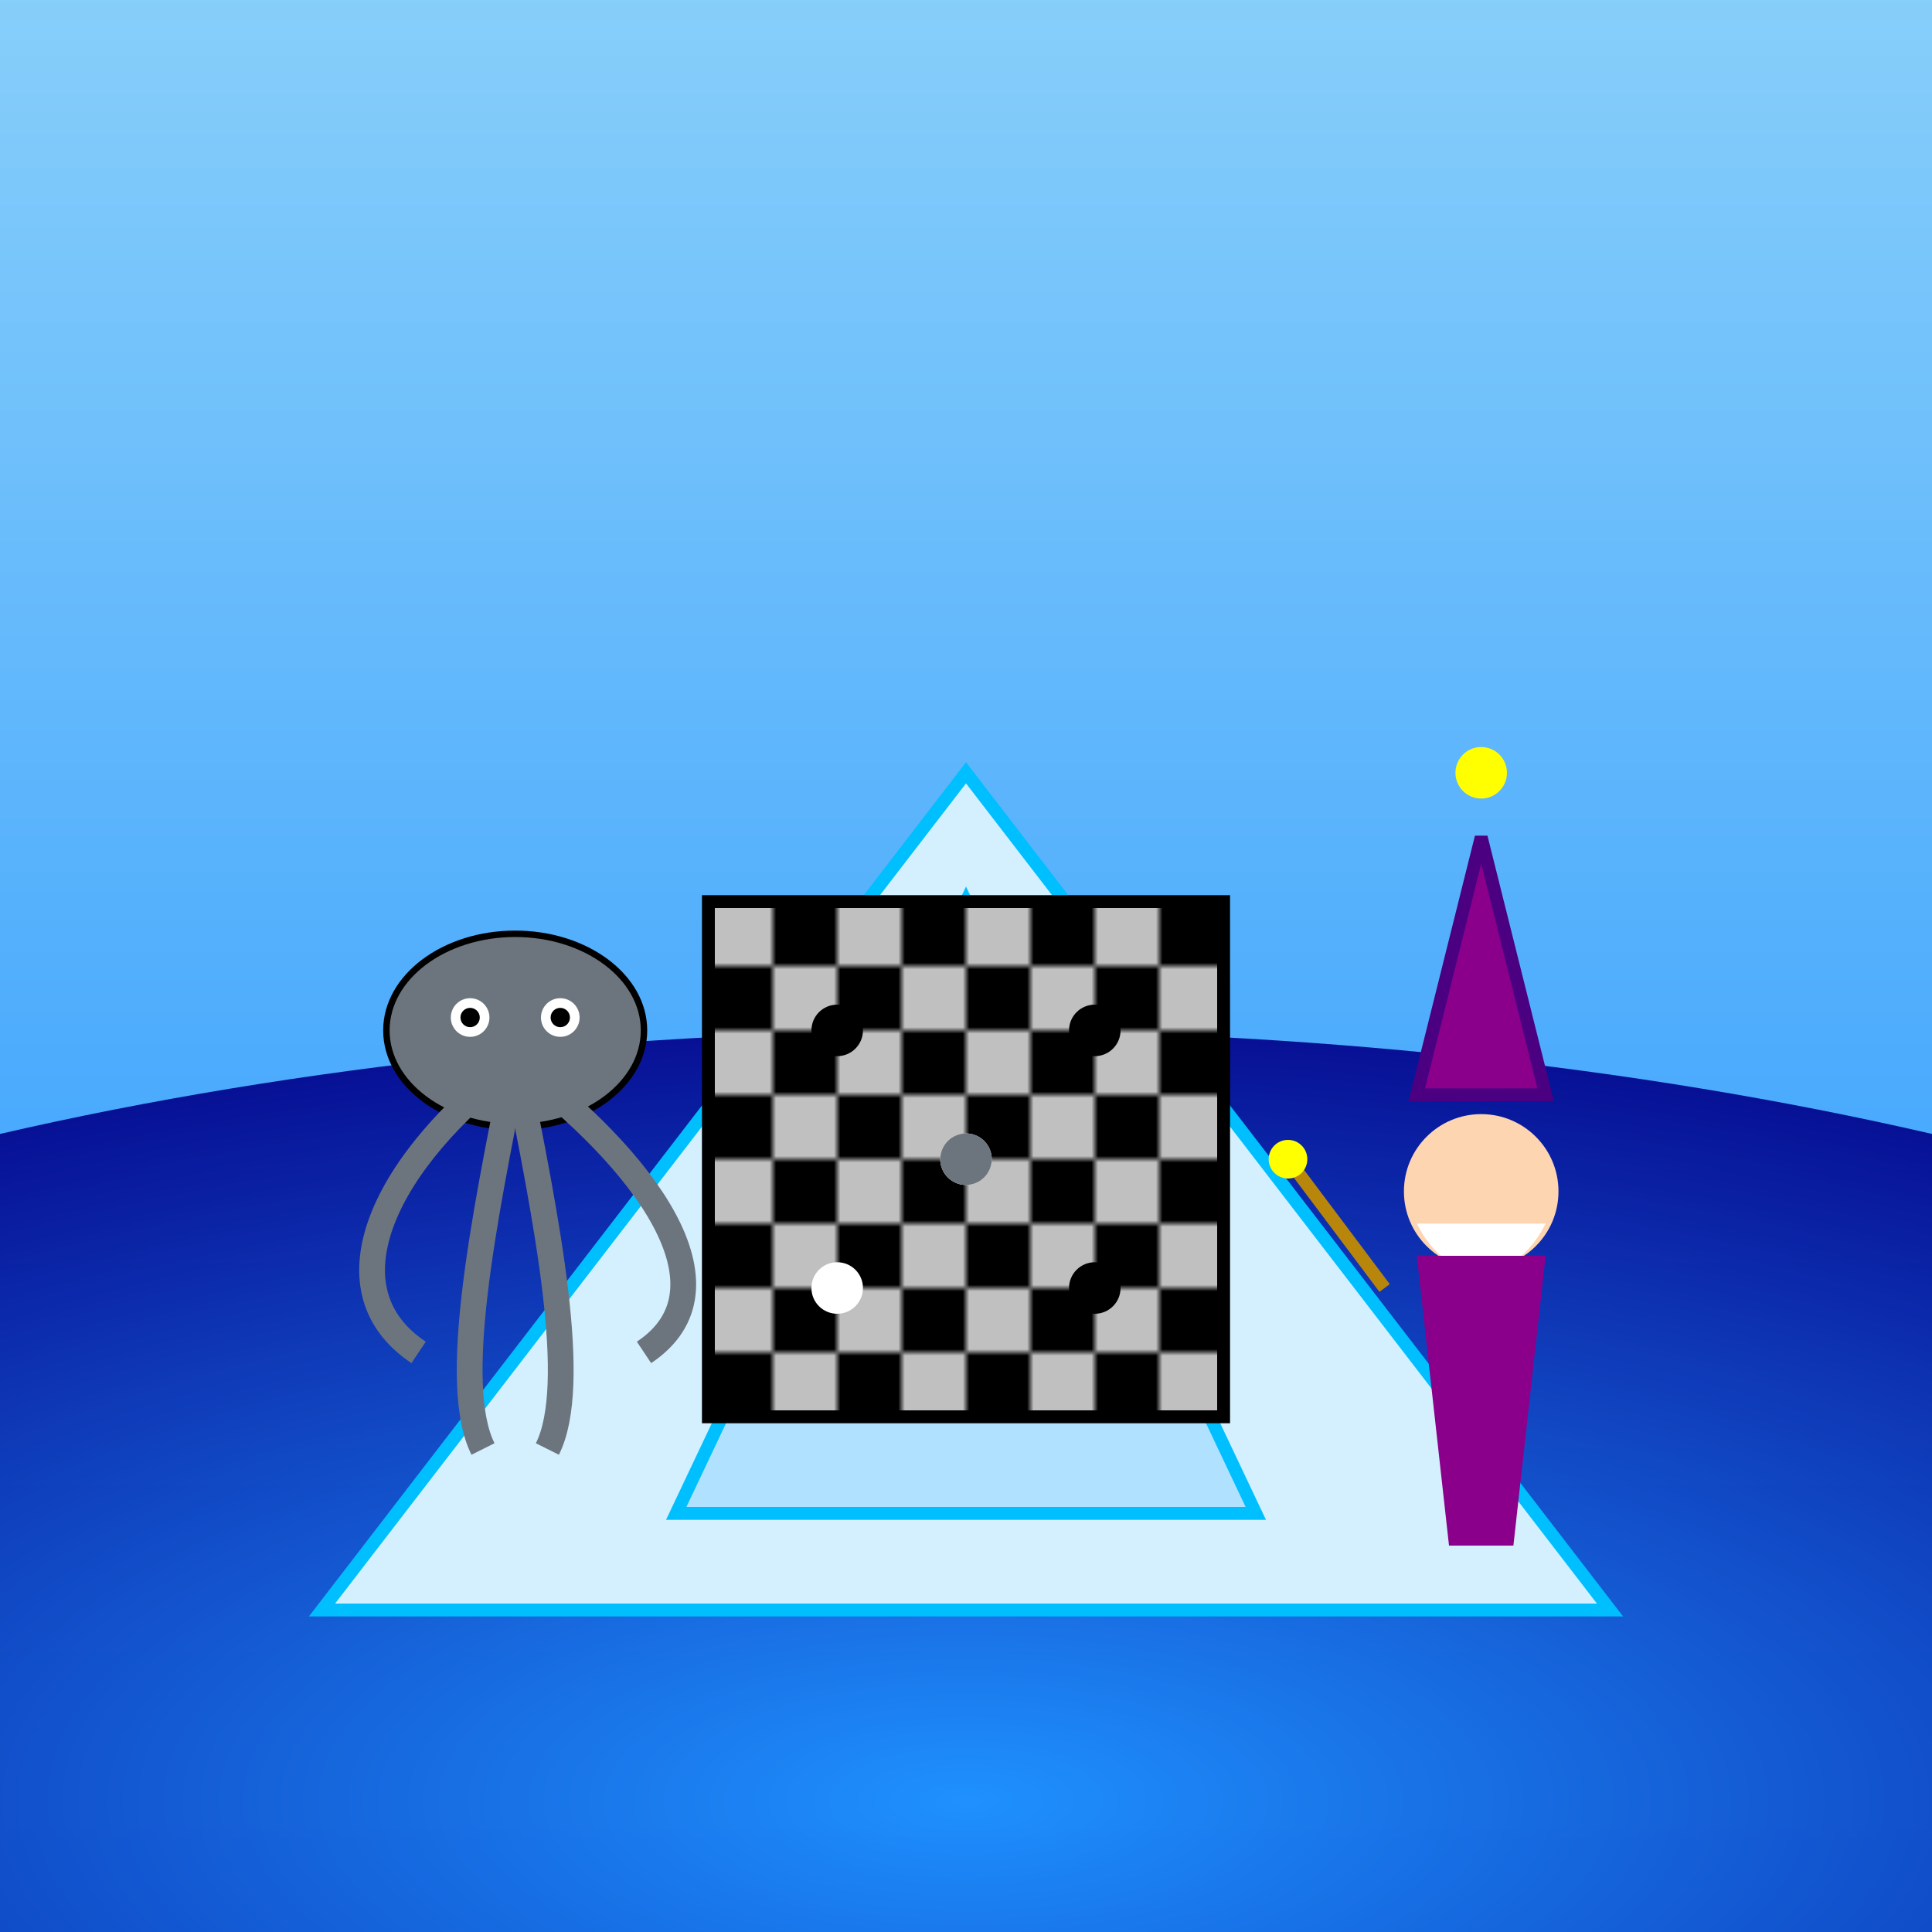 <svg xmlns="http://www.w3.org/2000/svg" viewBox="0 0 300 300">
  <!-- Background -->
  <defs>
    <linearGradient id="sky-gradient" x1="0" y1="0" x2="0" y2="1">
      <stop offset="0%" stop-color="#87cefa" />
      <stop offset="100%" stop-color="#1e90ff" />
    </linearGradient>
    <radialGradient id="water-gradient" cx="50%" cy="50%" r="50%">
      <stop offset="0%" stop-color="#1e90ff" stop-opacity="0.9"/>
      <stop offset="100%" stop-color="#00008b" stop-opacity="0.9"/>
    </radialGradient>
  </defs>
  <rect width="300" height="300" fill="url(#sky-gradient)" />
  <ellipse cx="150" cy="280" rx="300" ry="120" fill="url(#water-gradient)" />

  <!-- Iceberg -->
  <polygon points="50,250 150,120 250,250" fill="#d4f0ff" stroke="#00bfff" stroke-width="2"/>
  <polygon points="105,235 150,140 195,235" fill="#b0e2ff" stroke="#00bfff" stroke-width="2"/>

  <!-- Chessboard -->
  <rect x="110" y="140" width="80" height="80" fill="#c0c0c0" stroke="#000" stroke-width="2"/>
  <pattern id="checker-pattern" x="0" y="0" width="20" height="20" patternUnits="userSpaceOnUse">
    <rect width="10" height="10" fill="#000" />
    <rect x="10" y="10" width="10" height="10" fill="#000" />
  </pattern>
  <rect x="110" y="140" width="80" height="80" fill="url(#checker-pattern)" />

  <!-- Chess Pieces -->
  <circle cx="130" cy="160" r="4" fill="#000" />
  <circle cx="150" cy="180" r="4" fill="#fff" />
  <circle cx="170" cy="160" r="4" fill="#000" />
  <circle cx="130" cy="200" r="4" fill="#fff" />
  <circle cx="170" cy="200" r="4" fill="#000" />
  
  <!-- Robot Octopus -->
  <g>
    <!-- Body -->
    <ellipse cx="80" cy="160" rx="20" ry="15" fill="#6c757d" stroke="#000" stroke-width="1"/>
    <!-- Eyes -->
    <circle cx="73" cy="158" r="3" fill="#fff" />
    <circle cx="87" cy="158" r="3" fill="#fff" />
    <circle cx="73" cy="158" r="1.5" fill="#000" />
    <circle cx="87" cy="158" r="1.5" fill="#000" />
    <!-- Tentacles -->
    <path d="M80 165 C60 180, 50 200, 65 210" stroke="#6c757d" stroke-width="4" fill="none"/>
    <path d="M80 165 C75 190, 70 215, 75 225" stroke="#6c757d" stroke-width="4" fill="none"/>
    <path d="M80 165 C85 190, 90 215, 85 225" stroke="#6c757d" stroke-width="4" fill="none"/>
    <path d="M80 165 C100 180, 115 200, 100 210" stroke="#6c757d" stroke-width="4" fill="none"/>
    <!-- Tentacle holding chess piece -->
    <circle cx="150" cy="180" r="4" fill="#6c757d"/>
  </g>

  <!-- Wizard -->
  <g>
    <!-- Hat -->
    <path d="M230 130 L220 170 L240 170 Z" fill="#8b008b" stroke="#4b0082" stroke-width="2"/>
    <circle cx="230" cy="120" r="4" fill="#ff0"/>
    <!-- Face -->
    <circle cx="230" cy="185" r="12" fill="#fdd5b1" />
    <!-- Beard -->
    <path d="M220 190 C225 200, 235 200, 240 190" fill="#fff" />
    <!-- Body -->
    <path d="M220 195 L240 195 L235 240 L225 240 Z" fill="#8b008b" />
    <!-- Wand -->
    <line x1="215" y1="200" x2="200" y2="180" stroke="#b8860b" stroke-width="2"/>
    <circle cx="200" cy="180" r="3" fill="#ff0" />
  </g>
</svg>